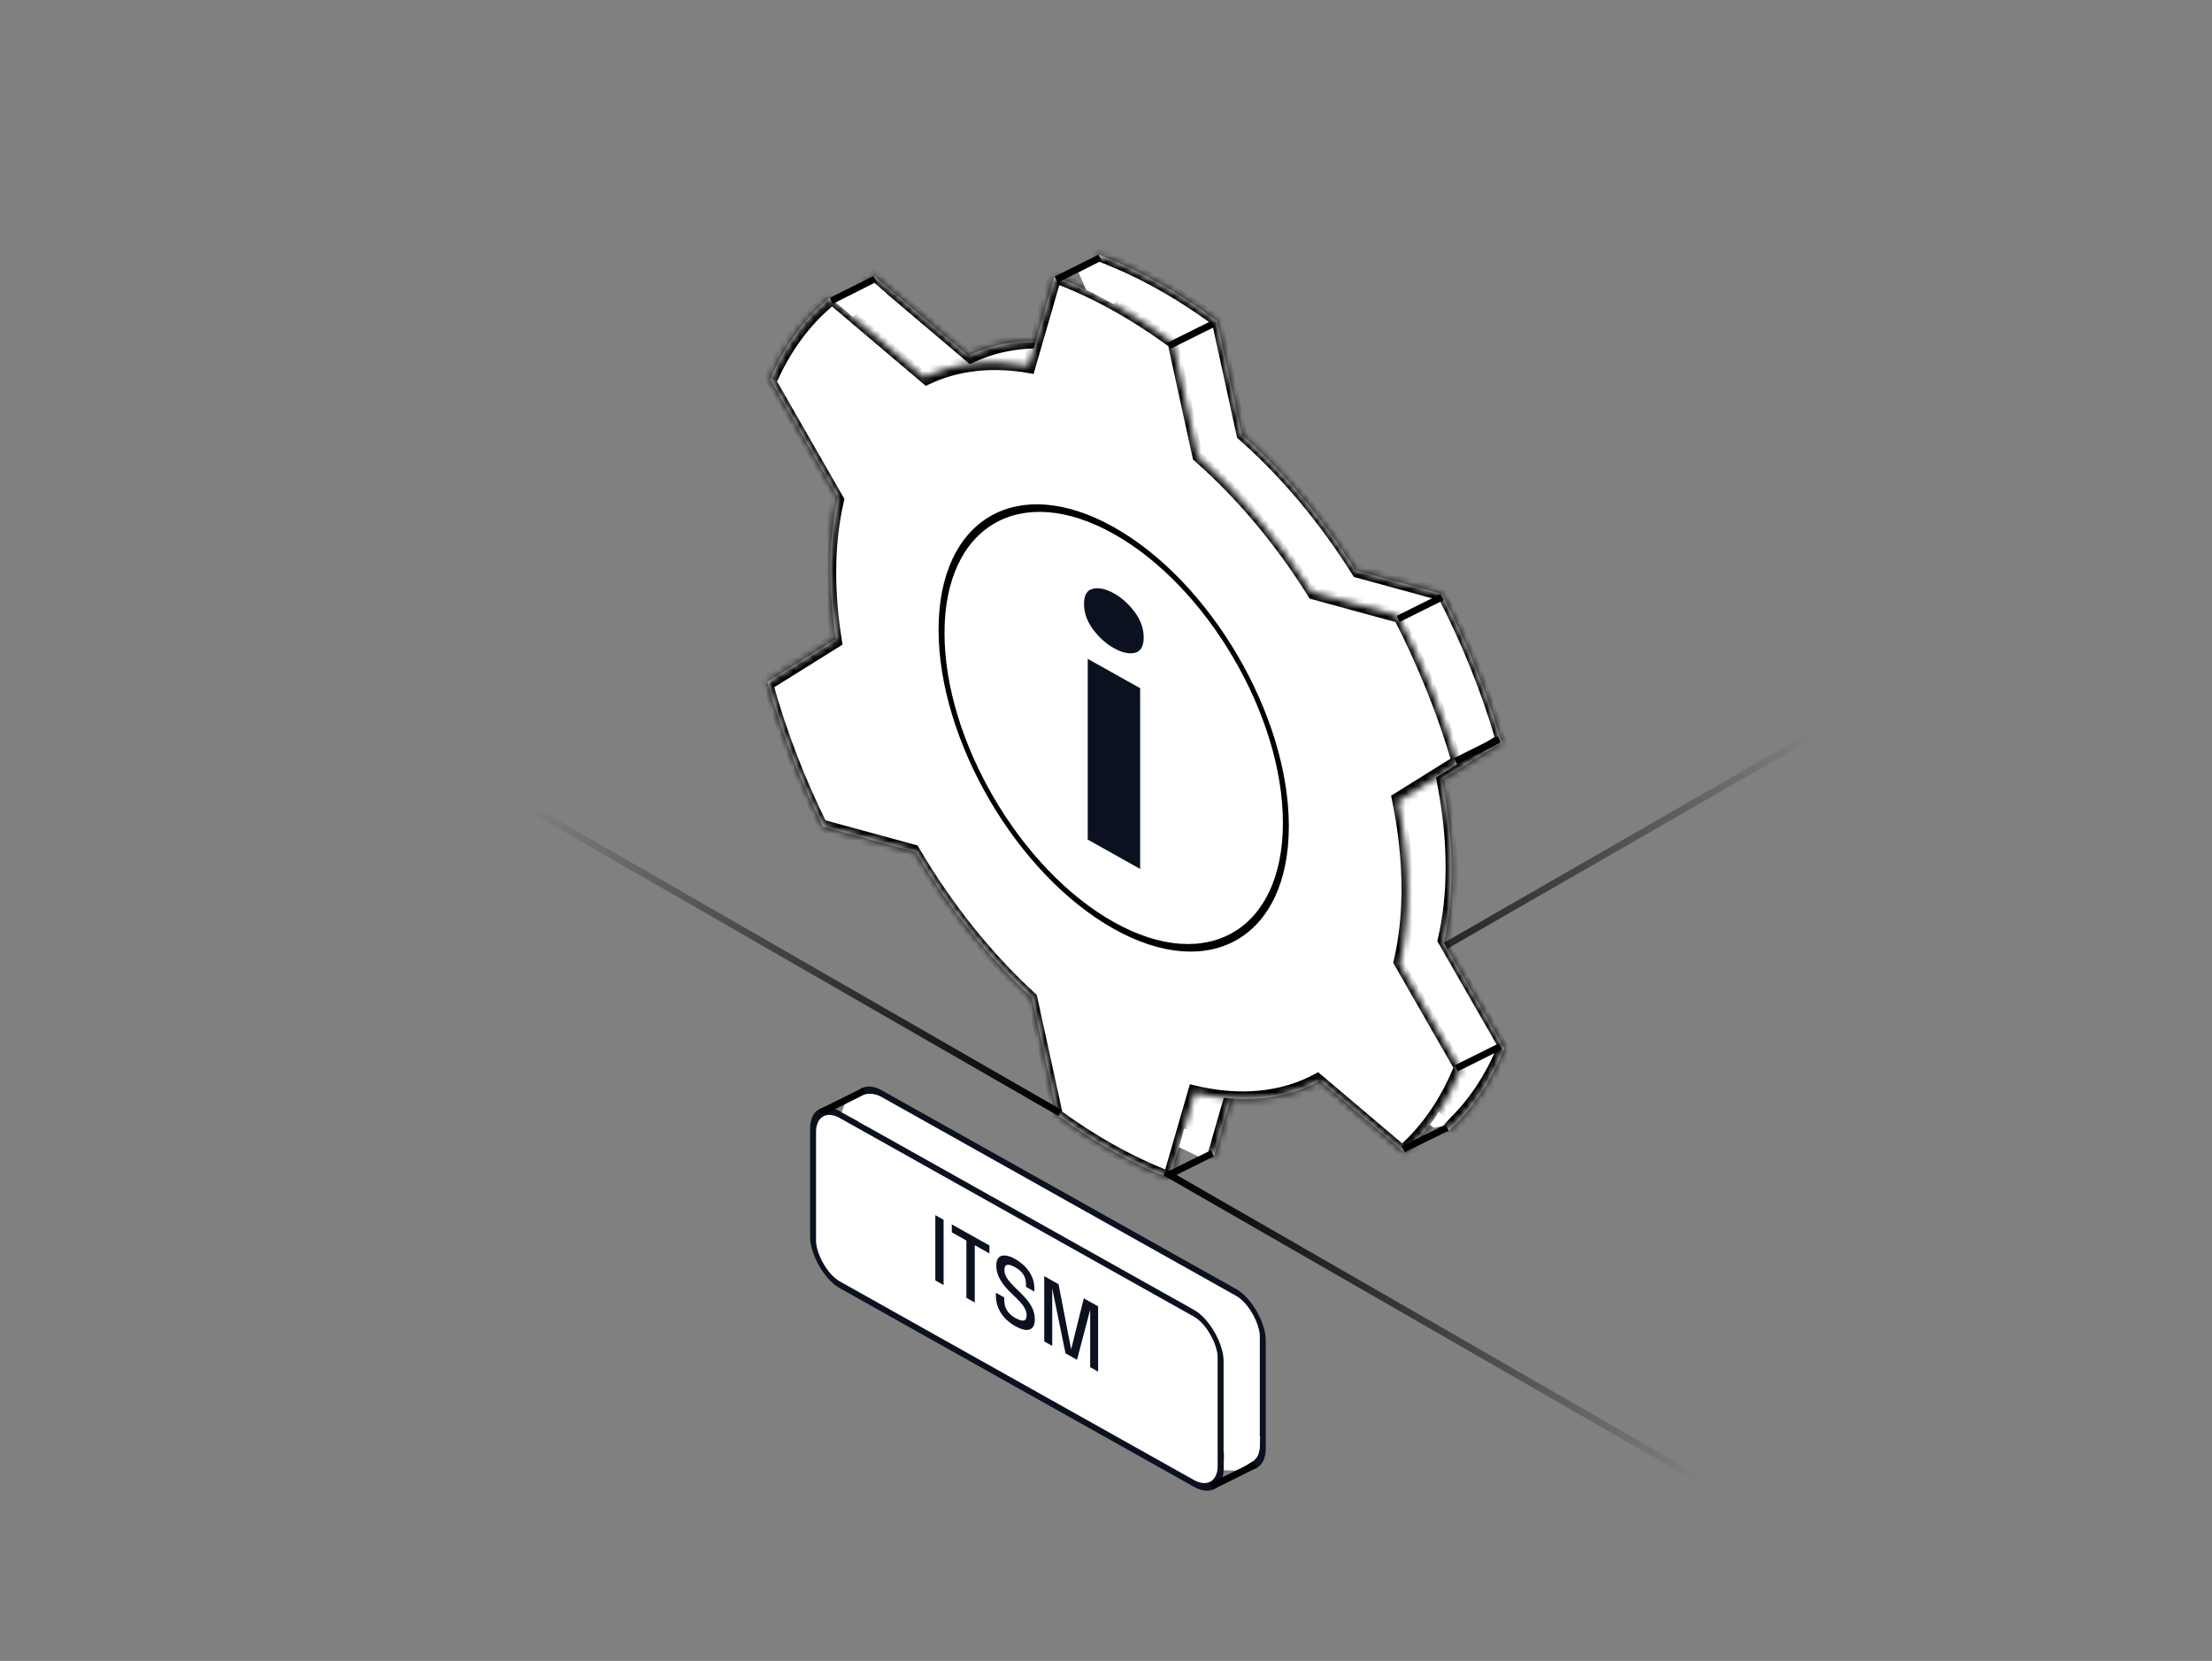 <?xml version="1.0" encoding="utf-8"?>
<svg xmlns="http://www.w3.org/2000/svg" width="325" height="244" viewBox="0 0 325 244" fill="none">
<rect x="0" y="0" width="325" height="244" fill="#808080" stroke="none"/>
<path d="M268.063 106.929L188.063 152.929" stroke="url(#paint0_linear_2646_44121)"/>
<mask id="path-2-inside-1_2646_44121" fill="white">
<path fill-rule="evenodd" clip-rule="evenodd" d="M178.81 47.159L182.47 63.904C188.743 69.458 194.425 76.294 199.15 83.792L211.843 87.254C215.5 94.325 218.48 101.687 220.62 109.066L211.84 114.544C212.774 119.074 213.271 123.565 213.271 127.91C213.271 131.769 212.879 135.303 212.137 138.487L221.028 153.992C219.053 158.958 216.274 163.025 212.84 166.106L200.407 155.572C195.335 158.377 189.034 159.053 182.009 157.305L178.368 169.887C175.682 168.851 172.931 167.553 170.13 165.985C167.323 164.413 164.566 162.625 161.874 160.647L158.097 143.365C151.589 137.367 145.76 129.998 141.028 121.976L127.417 118.263C123.982 111.331 121.202 104.148 119.227 96.966L129.326 90.666C128.764 87.196 128.469 83.764 128.469 80.418C128.469 76.579 128.857 73.061 129.592 69.89L119.635 52.526C121.775 47.541 124.755 43.513 128.414 40.536L142.265 52.271C146.643 50.135 151.864 49.509 157.63 50.568L161.432 37.43C164.264 38.493 167.169 39.849 170.13 41.507C173.085 43.161 175.984 45.056 178.81 47.159Z"/>
</mask>
<path fill-rule="evenodd" clip-rule="evenodd" d="M178.81 47.159L182.47 63.904C188.743 69.458 194.425 76.294 199.15 83.792L211.843 87.254C215.5 94.325 218.48 101.687 220.62 109.066L211.84 114.544C212.774 119.074 213.271 123.565 213.271 127.91C213.271 131.769 212.879 135.303 212.137 138.487L221.028 153.992C219.053 158.958 216.274 163.025 212.84 166.106L200.407 155.572C195.335 158.377 189.034 159.053 182.009 157.305L178.368 169.887C175.682 168.851 172.931 167.553 170.13 165.985C167.323 164.413 164.566 162.625 161.874 160.647L158.097 143.365C151.589 137.367 145.76 129.998 141.028 121.976L127.417 118.263C123.982 111.331 121.202 104.148 119.227 96.966L129.326 90.666C128.764 87.196 128.469 83.764 128.469 80.418C128.469 76.579 128.857 73.061 129.592 69.89L119.635 52.526C121.775 47.541 124.755 43.513 128.414 40.536L142.265 52.271C146.643 50.135 151.864 49.509 157.63 50.568L161.432 37.43C164.264 38.493 167.169 39.849 170.13 41.507C173.085 43.161 175.984 45.056 178.81 47.159Z" fill="white"/>
<path d="M182.47 63.904L181.631 63.708L181.764 64.319L182.232 64.732L182.47 63.904ZM178.81 47.159L179.649 47.354L179.497 46.657L178.949 46.249L178.81 47.159ZM199.15 83.792L198.568 84.211L198.913 84.758L199.363 84.881L199.15 83.792ZM211.843 87.254L212.513 86.989L212.162 86.31L211.631 86.165L211.843 87.254ZM220.62 109.066L221.247 110.112L221.639 109.868L221.431 109.151L220.62 109.066ZM211.84 114.544L211.214 113.497L210.87 113.712L210.997 114.33L211.84 114.544ZM212.137 138.487L211.288 137.781L211.178 138.252L211.51 138.831L212.137 138.487ZM221.028 153.992L221.845 154.799L222.038 154.315L221.655 153.647L221.028 153.992ZM212.84 166.106L212.628 166.958L213.176 167.422L213.526 167.109L212.84 166.106ZM200.407 155.572L200.619 154.721L200.148 154.321L199.799 154.514L200.407 155.572ZM182.009 157.305L181.78 156.212L181.305 156.094L181.17 156.561L182.009 157.305ZM178.368 169.887L178.499 170.949L179.053 171.163L179.207 170.631L178.368 169.887ZM161.874 160.647L161.035 160.451L161.189 161.155L161.743 161.562L161.874 160.647ZM158.097 143.365L158.936 143.56L158.807 142.971L158.36 142.558L158.097 143.365ZM141.028 121.976L141.642 121.609L141.293 121.017L140.816 120.887L141.028 121.976ZM127.417 118.263L126.731 118.497L127.081 119.202L127.629 119.352L127.417 118.263ZM119.227 96.966L118.601 95.92L118.218 96.159L118.41 96.858L119.227 96.966ZM129.326 90.666L129.952 91.712L130.272 91.513L130.18 90.945L129.326 90.666ZM129.592 69.89L130.441 70.594L130.55 70.124L130.218 69.545L129.592 69.89ZM119.635 52.526L118.824 51.703L118.616 52.187L119.008 52.87L119.635 52.526ZM128.414 40.536L128.626 39.684L128.095 39.234L127.744 39.52L128.414 40.536ZM142.265 52.271L142.053 53.123L142.508 53.508L142.854 53.339L142.265 52.271ZM157.63 50.568L157.902 51.67L158.342 51.751L158.469 51.312L157.63 50.568ZM161.432 37.43L161.293 36.365L160.745 36.159L160.593 36.685L161.432 37.43ZM183.309 64.099L179.649 47.354L177.971 46.964L181.631 63.708L183.309 64.099ZM199.733 83.373C194.91 75.722 189.112 68.744 182.708 63.075L182.232 64.732C188.375 70.171 193.939 76.866 198.568 84.211L199.733 83.373ZM211.631 86.165L198.938 82.703L199.363 84.881L212.055 88.343L211.631 86.165ZM211.173 87.52C214.772 94.478 217.703 101.722 219.809 108.981L221.431 109.151C219.256 101.653 216.229 94.173 212.513 86.989L211.173 87.52ZM212.467 115.59L221.247 110.112L219.993 108.019L211.214 113.497L212.467 115.59ZM214.144 128.398C214.144 123.966 213.636 119.383 212.683 114.758L210.997 114.33C211.911 118.766 212.399 123.164 212.399 127.421L214.144 128.398ZM212.986 139.192C213.743 135.942 214.144 132.335 214.144 128.398L212.399 127.421C212.399 131.202 212.014 134.664 211.288 137.781L212.986 139.192ZM221.655 153.647L212.764 138.142L211.51 138.831L220.401 154.336L221.655 153.647ZM220.21 153.185C218.267 158.07 215.533 162.072 212.154 165.104L213.526 167.109C217.015 163.978 219.838 159.845 221.845 154.799L220.21 153.185ZM200.195 156.423L212.628 166.958L213.052 165.255L200.619 154.721L200.195 156.423ZM182.238 158.399C189.409 160.183 195.839 159.492 201.015 156.63L199.799 154.514C194.83 157.262 188.659 157.924 181.78 156.212L182.238 158.399ZM179.207 170.631L182.848 158.05L181.17 156.561L177.529 169.142L179.207 170.631ZM178.237 168.825C175.594 167.805 172.887 166.529 170.13 164.985V166.985C172.975 168.578 175.77 169.896 178.499 170.949L178.237 168.825ZM170.13 164.985C167.367 163.438 164.654 161.678 162.006 159.732L161.743 161.562C164.478 163.572 167.279 165.388 170.13 166.985V164.985ZM157.258 143.169L161.035 160.451L162.713 160.842L158.936 143.56L157.258 143.169ZM140.414 122.342C145.242 130.528 151.192 138.049 157.835 144.172L158.36 142.558C151.987 136.685 146.277 129.468 141.642 121.609L140.414 122.342ZM127.629 119.352L141.241 123.065L140.816 120.887L127.205 117.174L127.629 119.352ZM128.103 118.029C124.723 111.208 121.988 104.141 120.045 97.075L118.41 96.858C120.417 104.156 123.241 111.455 126.731 118.497L128.103 118.029ZM128.699 89.619L118.601 95.92L119.854 98.013L129.952 91.712L128.699 89.619ZM127.596 79.93C127.596 83.343 127.897 86.845 128.471 90.387L130.18 90.945C129.63 87.547 129.341 84.185 129.341 80.907L127.596 79.93ZM128.742 69.186C127.993 72.423 127.596 76.013 127.596 79.93L129.341 80.907C129.341 77.145 129.722 73.7 130.441 70.594L128.742 69.186ZM119.008 52.87L128.965 70.234L130.218 69.545L120.262 52.181L119.008 52.87ZM120.446 53.349C122.552 48.444 125.484 44.481 129.084 41.551L127.744 39.52C124.027 42.544 120.999 46.637 118.824 51.703L120.446 53.349ZM142.477 51.42L128.626 39.684L128.202 41.387L142.053 53.123L142.477 51.42ZM157.358 49.465C151.472 48.384 146.144 49.023 141.676 51.204L142.854 53.339C147.142 51.246 152.256 50.633 157.902 51.67L157.358 49.465ZM160.593 36.685L156.791 49.824L158.469 51.312L162.271 38.174L160.593 36.685ZM161.571 38.495C164.357 39.541 167.216 40.875 170.13 42.507V40.507C167.123 38.823 164.171 37.446 161.293 36.365L161.571 38.495ZM170.13 42.507C173.038 44.135 175.891 45.999 178.672 48.069L178.949 46.249C176.077 44.112 173.131 42.188 170.13 40.507V42.507Z" fill="black" mask="url(#path-2-inside-1_2646_44121)"/>
<circle cx="29.509" cy="29.509" r="29.009" transform="matrix(0.872 0.489 0 1 144.382 59.817)" stroke="black"/>
<path d="M166.298 120.154V93.604L173.997 97.916V124.466L166.298 120.154ZM170.137 92.029C168.973 91.377 167.948 90.453 167.061 89.257C166.189 88.068 165.752 86.832 165.752 85.549C165.752 84.249 166.189 83.501 167.061 83.307C167.948 83.103 168.973 83.328 170.137 83.979C171.314 84.639 172.34 85.563 173.212 86.751C174.085 87.923 174.521 89.159 174.521 90.459C174.521 91.759 174.085 92.515 173.212 92.726C172.34 92.921 171.314 92.689 170.137 92.029Z" fill="#0B111F"/>
<mask id="path-6-inside-2_2646_44121" fill="white">
<path fill-rule="evenodd" clip-rule="evenodd" d="M172.329 50.343L175.988 67.088C182.262 72.642 187.943 79.478 192.669 86.977L205.362 90.439C209.019 97.51 211.998 104.872 214.139 112.25L205.359 117.728C206.292 122.259 206.79 126.749 206.79 131.094C206.79 134.953 206.397 138.487 205.656 141.671L214.546 157.176C212.571 162.142 209.793 166.209 206.359 169.291L193.926 158.757C188.853 161.562 182.553 162.238 175.528 160.49L171.887 173.071C169.2 172.035 166.449 170.738 163.649 169.169C160.842 167.598 158.085 165.809 155.393 163.831L151.616 146.549C145.108 140.551 139.278 133.183 134.547 125.161L120.936 121.448C117.5 114.516 114.721 107.333 112.746 100.151L122.844 93.85C122.282 90.38 121.987 86.948 121.987 83.603C121.987 79.763 122.376 76.246 123.11 73.075L113.153 55.71C115.294 50.725 118.274 46.697 121.932 43.72L135.784 55.456C140.161 53.319 145.382 52.694 151.148 53.752L154.951 40.614C157.783 41.678 160.688 43.033 163.649 44.691C166.603 46.346 169.502 48.24 172.329 50.343Z"/>
</mask>
<path fill-rule="evenodd" clip-rule="evenodd" d="M172.329 50.343L175.988 67.088C182.262 72.642 187.943 79.478 192.669 86.977L205.362 90.439C209.019 97.51 211.998 104.872 214.139 112.25L205.359 117.728C206.292 122.259 206.79 126.749 206.79 131.094C206.79 134.953 206.397 138.487 205.656 141.671L214.546 157.176C212.571 162.142 209.793 166.209 206.359 169.291L193.926 158.757C188.853 161.562 182.553 162.238 175.528 160.49L171.887 173.071C169.2 172.035 166.449 170.738 163.649 169.169C160.842 167.598 158.085 165.809 155.393 163.831L151.616 146.549C145.108 140.551 139.278 133.183 134.547 125.161L120.936 121.448C117.5 114.516 114.721 107.333 112.746 100.151L122.844 93.85C122.282 90.38 121.987 86.948 121.987 83.603C121.987 79.763 122.376 76.246 123.11 73.075L113.153 55.71C115.294 50.725 118.274 46.697 121.932 43.72L135.784 55.456C140.161 53.319 145.382 52.694 151.148 53.752L154.951 40.614C157.783 41.678 160.688 43.033 163.649 44.691C166.603 46.346 169.502 48.24 172.329 50.343Z" fill="white"/>
<path d="M175.988 67.088L175.15 66.893L175.283 67.503L175.75 67.917L175.988 67.088ZM172.329 50.343L173.168 50.539L173.015 49.842L172.467 49.434L172.329 50.343ZM192.669 86.977L192.087 87.395L192.432 87.943L192.881 88.065L192.669 86.977ZM205.362 90.439L206.032 90.173L205.681 89.495L205.15 89.35L205.362 90.439ZM214.139 112.25L214.766 113.297L215.158 113.052L214.95 112.336L214.139 112.25ZM205.359 117.728L204.732 116.682L204.389 116.896L204.516 117.514L205.359 117.728ZM205.656 141.671L204.807 140.966L204.697 141.437L205.029 142.016L205.656 141.671ZM214.546 157.176L215.364 157.984L215.556 157.5L215.173 156.832L214.546 157.176ZM206.359 169.291L206.147 170.142L206.695 170.607L207.044 170.293L206.359 169.291ZM193.926 158.757L194.138 157.905L193.666 157.506L193.318 157.699L193.926 158.757ZM175.528 160.49L175.299 159.397L174.824 159.279L174.689 159.746L175.528 160.49ZM171.887 173.071L172.018 174.133L172.572 174.347L172.726 173.816L171.887 173.071ZM155.393 163.831L154.554 163.636L154.708 164.339L155.261 164.746L155.393 163.831ZM151.616 146.549L152.455 146.745L152.326 146.155L151.878 145.743L151.616 146.549ZM134.547 125.161L135.161 124.794L134.812 124.202L134.335 124.072L134.547 125.161ZM120.936 121.448L120.25 121.682L120.599 122.387L121.148 122.536L120.936 121.448ZM112.746 100.151L112.119 99.104L111.736 99.343L111.928 100.042L112.746 100.151ZM122.844 93.85L123.471 94.897L123.791 94.697L123.699 94.129L122.844 93.85ZM123.11 73.075L123.96 73.779L124.069 73.308L123.737 72.73L123.11 73.075ZM113.153 55.71L112.342 54.887L112.135 55.371L112.527 56.055L113.153 55.71ZM121.932 43.72L122.145 42.869L121.613 42.419L121.263 42.704L121.932 43.72ZM135.784 55.456L135.571 56.307L136.026 56.693L136.372 56.524L135.784 55.456ZM151.148 53.752L151.421 54.855L151.86 54.936L151.987 54.497L151.148 53.752ZM154.951 40.614L154.812 39.549L154.264 39.344L154.112 39.87L154.951 40.614ZM176.827 67.284L173.168 50.539L171.49 50.148L175.15 66.893L176.827 67.284ZM193.251 86.558C188.429 78.906 182.63 71.929 176.227 66.26L175.75 67.917C181.893 73.355 187.458 80.05 192.087 87.395L193.251 86.558ZM205.15 89.35L192.457 85.888L192.881 88.065L205.574 91.528L205.15 89.35ZM204.692 90.704C208.29 97.662 211.222 104.906 213.328 112.165L214.95 112.336C212.774 104.838 209.747 97.357 206.032 90.173L204.692 90.704ZM205.986 118.775L214.766 113.297L213.512 111.204L204.732 116.682L205.986 118.775ZM207.662 131.583C207.662 127.15 207.155 122.567 206.202 117.943L204.516 117.514C205.43 121.951 205.917 126.349 205.917 130.606L207.662 131.583ZM206.505 142.377C207.262 139.127 207.662 135.52 207.662 131.583L205.917 130.606C205.917 134.387 205.533 137.848 204.807 140.966L206.505 142.377ZM215.173 156.832L206.283 141.327L205.029 142.016L213.92 157.521L215.173 156.832ZM213.729 156.369C211.786 161.254 209.052 165.256 205.673 168.289L207.044 170.293C210.533 167.162 213.357 163.03 215.364 157.984L213.729 156.369ZM193.713 159.608L206.147 170.142L206.571 168.44L194.138 157.905L193.713 159.608ZM175.756 161.583C182.927 163.367 189.357 162.677 194.533 159.814L193.318 157.699C188.349 160.447 182.178 161.108 175.299 159.397L175.756 161.583ZM172.726 173.816L176.367 161.234L174.689 159.746L171.048 172.327L172.726 173.816ZM171.755 172.009C169.112 170.99 166.405 169.713 163.649 168.169V170.169C166.493 171.762 169.288 173.081 172.018 174.133L171.755 172.009ZM163.649 168.169C160.886 166.622 158.173 164.863 155.524 162.916L155.261 164.746C157.997 166.756 160.798 168.573 163.649 170.169V168.169ZM150.777 146.354L154.554 163.636L156.232 164.027L152.455 146.745L150.777 146.354ZM133.933 125.527C138.761 133.713 144.71 141.234 151.353 147.356L151.878 145.743C145.506 139.869 139.796 132.653 135.161 124.794L133.933 125.527ZM121.148 122.536L134.759 126.249L134.335 124.072L120.724 120.359L121.148 122.536ZM121.622 121.214C118.241 114.393 115.507 107.325 113.564 100.26L111.928 100.042C113.935 107.34 116.76 114.639 120.25 121.682L121.622 121.214ZM122.217 92.804L112.119 99.104L113.373 101.198L123.471 94.897L122.217 92.804ZM121.115 83.114C121.115 86.527 121.416 90.03 121.989 93.572L123.699 94.129C123.149 90.731 122.86 87.37 122.86 84.091L121.115 83.114ZM122.261 72.37C121.511 75.607 121.115 79.197 121.115 83.114L122.86 84.091C122.86 80.33 123.24 76.884 123.96 73.779L122.261 72.37ZM112.527 56.055L122.483 73.419L123.737 72.73L113.78 55.366L112.527 56.055ZM113.964 56.533C116.07 51.629 119.002 47.665 122.602 44.736L121.263 42.704C117.546 45.729 114.518 49.822 112.342 54.887L113.964 56.533ZM135.996 54.605L122.145 42.869L121.72 44.572L135.571 56.307L135.996 54.605ZM150.876 52.65C144.99 51.569 139.662 52.208 135.195 54.388L136.372 56.524C140.661 54.431 145.774 53.818 151.421 54.855L150.876 52.65ZM154.112 39.87L150.309 53.008L151.987 54.497L155.79 41.359L154.112 39.87ZM155.089 41.679C157.876 42.726 160.735 44.059 163.649 45.691V43.691C160.641 42.007 157.69 40.63 154.812 39.549L155.089 41.679ZM163.649 45.691C166.557 47.32 169.41 49.184 172.19 51.253L172.467 49.434C169.595 47.296 166.65 45.372 163.649 43.691V45.691Z" fill="black" mask="url(#path-6-inside-2_2646_44121)"/>
<circle cx="29.509" cy="29.509" r="29.009" transform="matrix(0.872 0.489 0 1 137.9 63.002)" stroke="black"/>
<path d="M159.816 123.339V96.789L167.516 101.101V127.651L159.816 123.339ZM163.655 95.214C162.492 94.562 161.467 93.638 160.58 92.441C159.707 91.253 159.271 90.017 159.271 88.733C159.271 87.433 159.707 86.686 160.58 86.491C161.467 86.288 162.492 86.512 163.655 87.164C164.833 87.823 165.858 88.747 166.731 89.936C167.603 91.108 168.039 92.344 168.039 93.644C168.039 94.944 167.603 95.7 166.731 95.911C165.858 96.106 164.833 95.873 163.655 95.214Z" fill="#0B111F"/>
<path d="M155.174 41.07L161.623 37.863" stroke="black"/>
<path d="M171.76 50.789L178.209 47.582" stroke="black"/>
<path d="M122.128 44.2L128.577 40.993" stroke="black"/>
<path d="M205.43 90.922L211.879 87.715" stroke="black"/>
<path d="M213.846 111.825L220.295 108.618" stroke="black"/>
<path d="M213.957 156.948L220.406 153.741" stroke="black"/>
<path d="M206.15 168.83L212.619 165.661" stroke="black"/>
<path d="M171.685 172.623L178.135 169.416" stroke="black"/>
<path d="M161.508 38.462L158.468 40.032L159.575 42.576L160.827 43.188L163.591 44.663L164.904 43.621L162.586 38.888L161.508 38.462Z" fill="white"/>
<path d="M210.73 164.333L210.074 165.243L210.699 165.673L212.004 165.399C212.004 165.399 211.935 165.474 212.349 165.029C212.763 164.583 212.914 164.399 212.914 164.399L212.143 163.891L211.372 163.383L210.73 164.333Z" fill="white"/>
<path d="M128.473 41.556L122.785 44.438L125.266 46.544L130.254 43.112L128.473 41.556Z" fill="white"/>
<path d="M173.996 165.774L173.207 168.527L176.066 169.884L177.519 169.169L178.035 167.399L173.996 165.774Z" fill="white"/>
<rect x="0.436" y="0.744" width="68.668" height="25" rx="4.5" transform="matrix(0.872 0.489 0 1 125.277 157.526)" fill="white" stroke="#0B111F"/>
<rect x="0.436" y="0.744" width="68.668" height="25" rx="4.5" transform="matrix(0.872 0.489 0 1 119.081 160.585)" fill="white" stroke="#0B111F"/>
<path d="M137.424 188.102V178.514L138.638 179.194V188.782L137.424 188.102ZM145.37 184.135L142.835 182.715L143.221 182.19V191.348L141.99 190.659V181.501L142.416 182.48L139.847 181.041V179.871L145.37 182.965V184.135ZM149.182 194.823C148.592 194.493 148.084 194.102 147.656 193.65C147.233 193.201 146.904 192.696 146.67 192.136C146.439 191.573 146.324 190.974 146.324 190.337C146.324 190.254 146.324 190.183 146.324 190.122C146.324 190.061 146.324 189.992 146.324 189.914L147.554 190.603C147.554 190.677 147.554 190.742 147.554 190.798C147.554 190.85 147.554 190.917 147.554 191C147.554 191.589 147.692 192.1 147.968 192.532C148.244 192.959 148.647 193.321 149.176 193.618C149.717 193.92 150.129 194.047 150.413 193.998C150.696 193.944 150.838 193.684 150.838 193.216C150.838 192.882 150.749 192.553 150.571 192.228C150.398 191.901 150.156 191.568 149.846 191.23C149.539 190.894 149.186 190.542 148.785 190.174C148.335 189.762 147.929 189.331 147.566 188.881C147.203 188.426 146.914 187.952 146.698 187.459C146.486 186.963 146.38 186.445 146.38 185.903C146.38 185.37 146.498 184.983 146.732 184.741C146.966 184.5 147.292 184.4 147.708 184.443C148.123 184.48 148.6 184.65 149.137 184.95C149.708 185.27 150.205 185.65 150.628 186.091C151.055 186.53 151.386 187.018 151.621 187.557C151.859 188.093 151.978 188.669 151.978 189.285C151.978 189.371 151.978 189.447 151.978 189.512C151.978 189.573 151.978 189.649 151.978 189.74L150.742 189.047C150.742 188.974 150.742 188.906 150.742 188.846C150.742 188.785 150.742 188.72 150.742 188.651C150.742 188.087 150.607 187.605 150.339 187.203C150.074 186.804 149.681 186.458 149.159 186.166C148.653 185.882 148.261 185.765 147.985 185.814C147.713 185.865 147.577 186.118 147.577 186.573C147.577 186.911 147.664 187.241 147.838 187.564C148.016 187.889 148.258 188.217 148.564 188.549C148.874 188.883 149.226 189.236 149.619 189.608C150.118 190.078 150.547 190.533 150.906 190.972C151.269 191.414 151.549 191.867 151.745 192.333C151.942 192.798 152.04 193.302 152.04 193.844C152.04 194.39 151.923 194.79 151.689 195.044C151.454 195.299 151.123 195.408 150.696 195.372C150.269 195.332 149.764 195.149 149.182 194.823ZM159.239 190.731L161.343 191.91V201.497L160.174 200.843V192.243L160.208 192.275L158.24 199.76L156.55 198.813L154.566 189.109L154.6 189.108V197.721L153.426 197.063V187.476L155.53 188.654L157.407 198.383L157.35 198.351L159.239 190.731Z" fill="#0B111F"/>
<path d="M120.558 163.444L127.007 160.237" stroke="black"/>
<path d="M177.991 218.377L184.441 215.17" stroke="black"/>
<path d="M130.805 162.469C130.805 162.469 129.661 161.08 128.626 160.827C128.365 160.764 128.133 160.685 127.837 160.694C127.372 160.694 127.525 160.684 127.33 160.716C127.151 160.745 126.883 160.841 126.883 160.841L124.112 162.242L123.658 163.403L127.267 165.398L130.805 162.469Z" fill="white"/>
<path d="M179.824 215.979V212.969L185.139 210.975C185.139 210.975 185.139 212.582 184.934 213.433C184.829 213.866 184.746 213.962 184.469 214.311C184.155 214.704 183.938 214.715 183.607 214.953C182.9 215.462 181.523 216.04 181.523 216.04L179.824 215.979Z" fill="white"/>
<path d="M251.192 218.223L171.192 172.223" stroke="url(#paint1_linear_2646_44121)"/>
<path d="M75.766 117.511L155.766 163.511" stroke="url(#paint2_linear_2646_44121)"/>
<defs>
<linearGradient id="paint0_linear_2646_44121" x1="190.265" y1="152.929" x2="266.645" y2="108.763" gradientUnits="userSpaceOnUse">
<stop/>
<stop offset="1" stop-opacity="0"/>
</linearGradient>
<linearGradient id="paint1_linear_2646_44121" x1="173.394" y1="172.223" x2="249.774" y2="216.39" gradientUnits="userSpaceOnUse">
<stop/>
<stop offset="1" stop-opacity="0"/>
</linearGradient>
<linearGradient id="paint2_linear_2646_44121" x1="153.564" y1="163.511" x2="77.184" y2="119.344" gradientUnits="userSpaceOnUse">
<stop/>
<stop offset="1" stop-opacity="0"/>
</linearGradient>
</defs>
</svg>